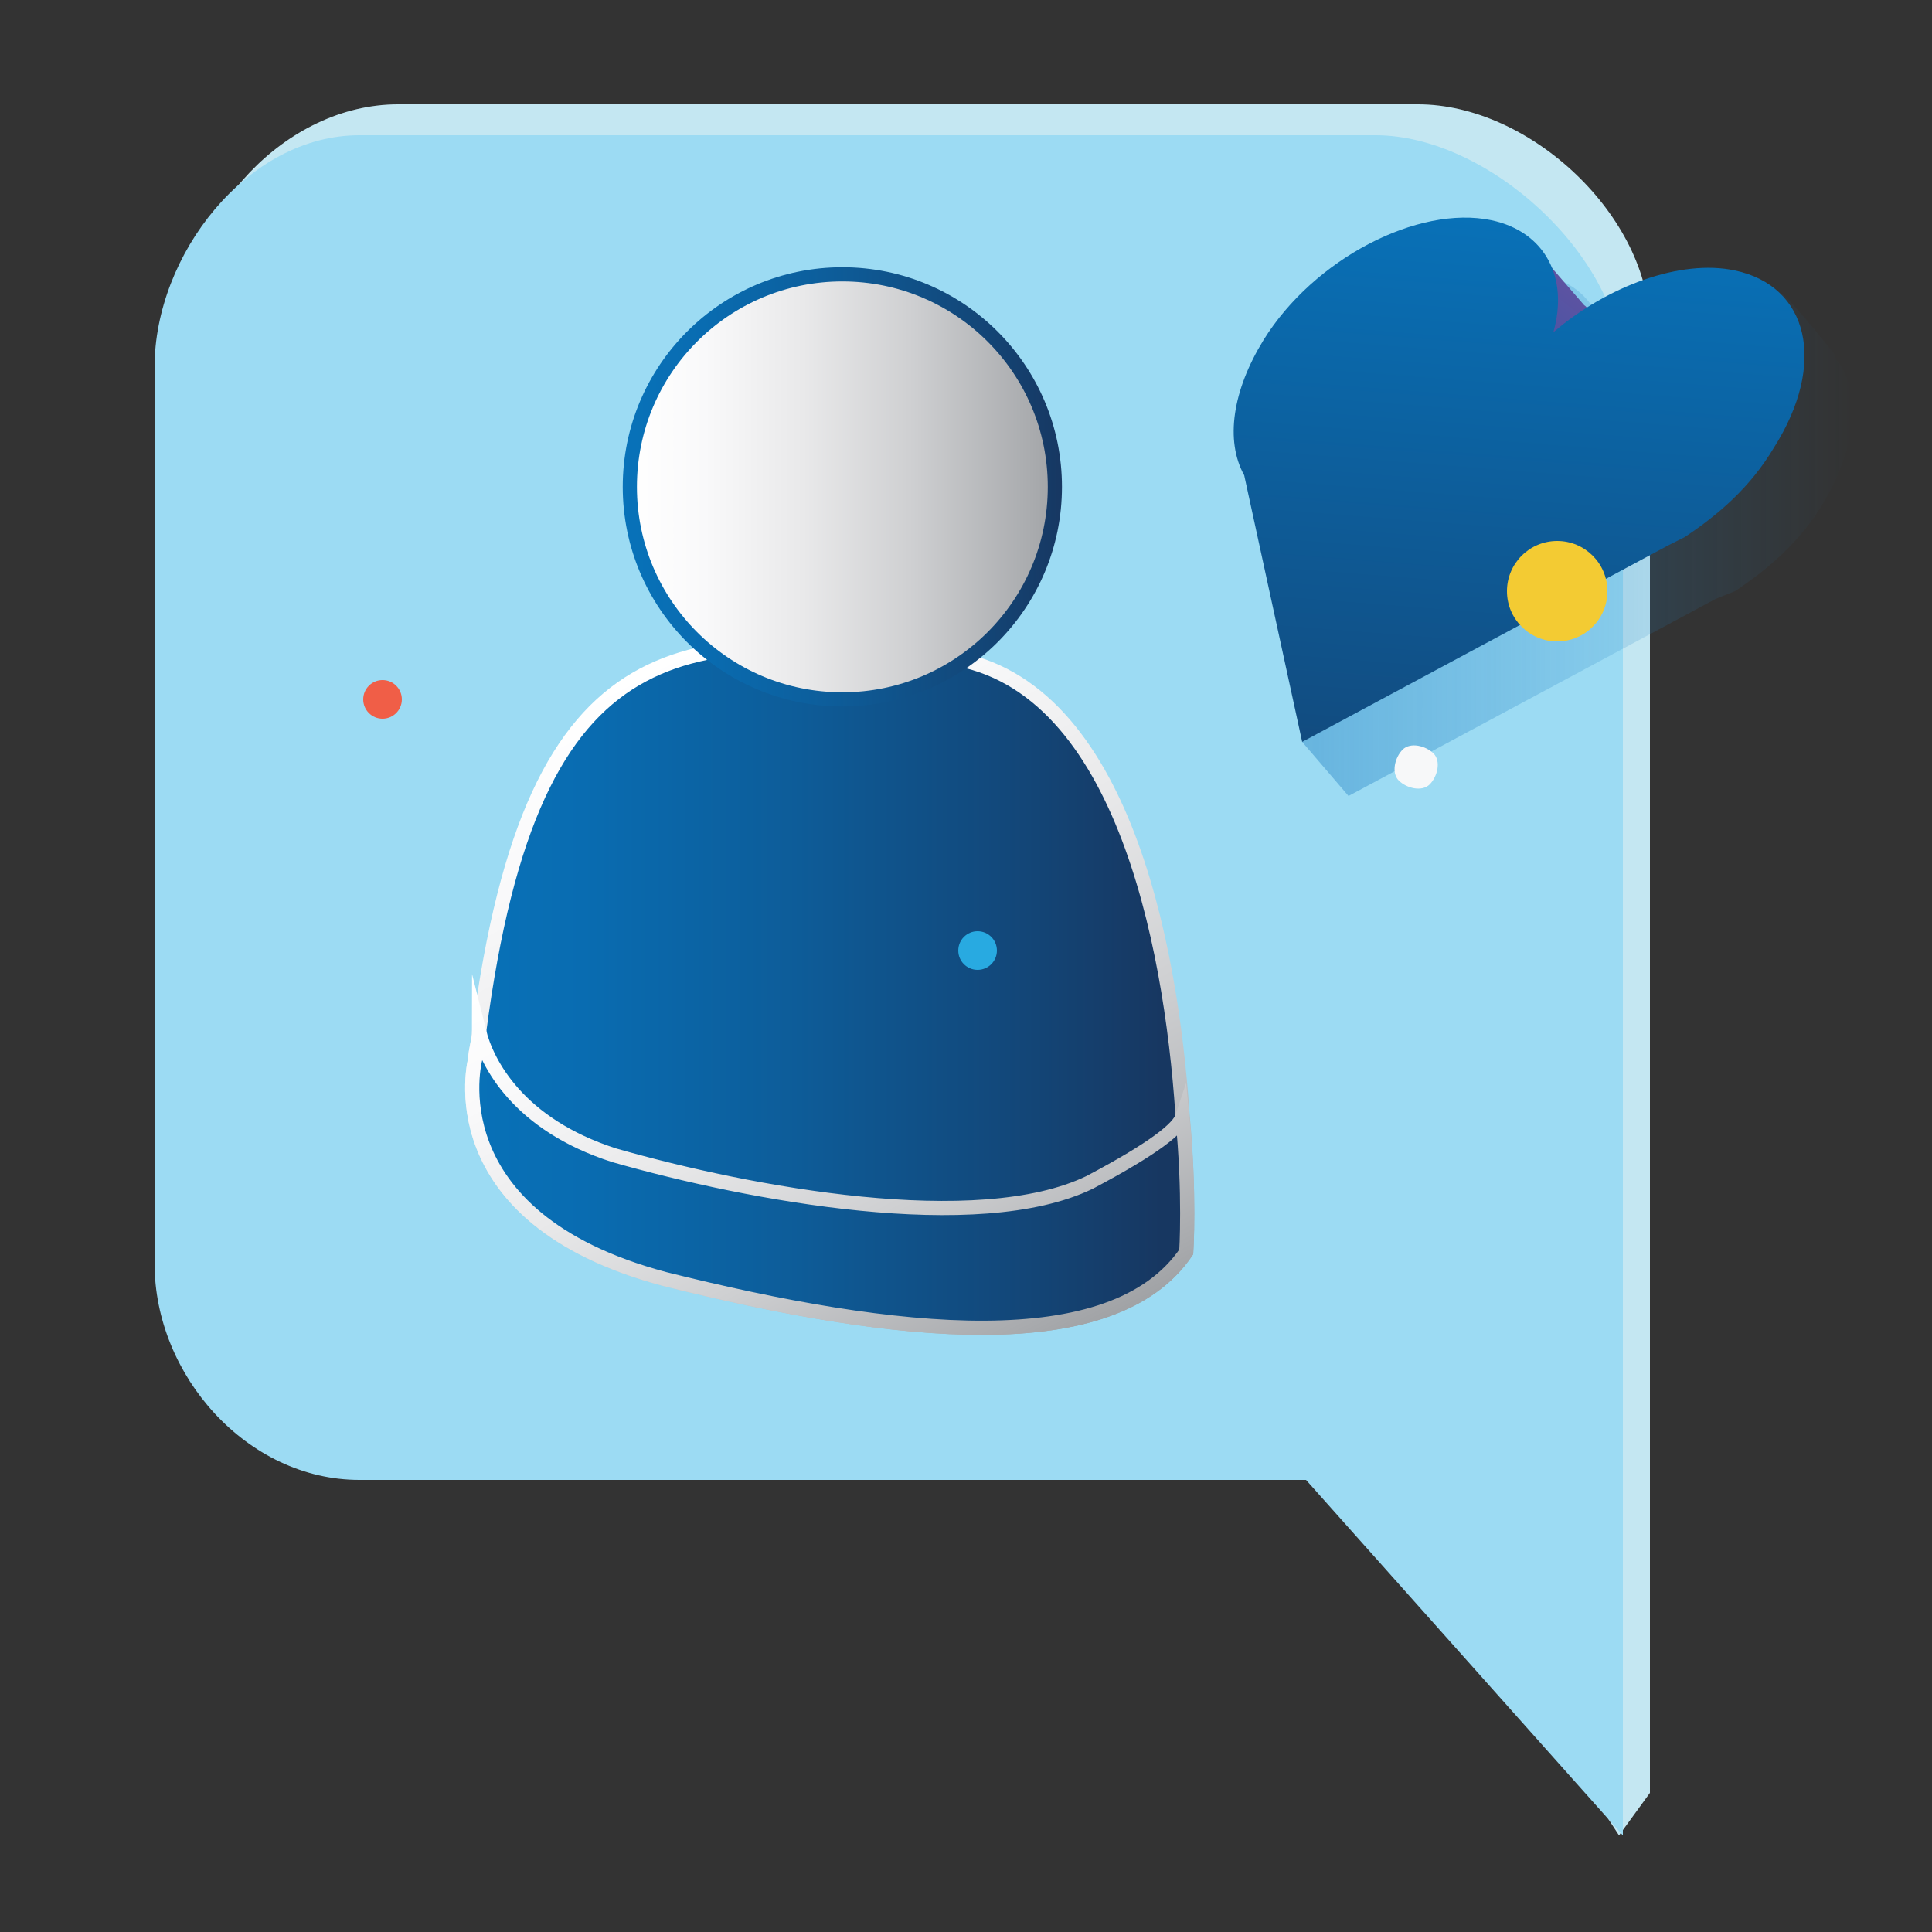 <?xml version="1.0" encoding="UTF-8"?>
<!-- Generator: Adobe Illustrator 27.0.0, SVG Export Plug-In . SVG Version: 6.00 Build 0)  -->
<svg xmlns="http://www.w3.org/2000/svg" xmlns:xlink="http://www.w3.org/1999/xlink" version="1.1" id="Layer_1" x="0px" y="0px" viewBox="0 0 50 50" style="enable-background:new 0 0 50 50;" xml:space="preserve">
<rect x="0" y="0" width="50" height="50" fill="#333333" stroke="none"/>
<style type="text/css">
	.st0{fill:#C4E7F2;}
	.st1{fill:#9CDBF3;}
	
		.st2{fill-rule:evenodd;clip-rule:evenodd;fill:url(#SVGID_1_);stroke:url(#SVGID_00000013912841499096297540000017861162464100480696_);stroke-width:0.367;stroke-miterlimit:10;}
	
		.st3{fill-rule:evenodd;clip-rule:evenodd;fill:url(#SVGID_00000088114831914960281940000010406981563206471835_);stroke:url(#SVGID_00000089531930823465188290000009190830945621599928_);stroke-width:0.367;stroke-miterlimit:10;}
	
		.st4{fill-rule:evenodd;clip-rule:evenodd;fill:url(#SVGID_00000113314976758640810260000006851783050295304113_);stroke:url(#SVGID_00000119110642602530900060000012823959703724775326_);stroke-width:0.367;stroke-miterlimit:10;}
	.st5{fill:url(#SVGID_00000085236820915627424070000012040747476748908192_);}
	.st6{fill:url(#SVGID_00000128464771321690906040000000524222167580188311_);}
	.st7{fill:url(#SVGID_00000180345887160406805770000009268988982131955626_);}
	.st8{fill:#F05E47;}
	.st9{fill:#28AAE1;}
	.st10{fill:#F3CB33;}
	.st11{fill:#F7F8F9;}
</style>
<path class="st0" d="M36.7,2.7H10.3c-2.9,0-5.5,2.8-5.5,5.7v23.2c0,2.9,2.6,5,5.5,5h24.5l7.1,10.9l0.8-1.1V31.6V8.5  C42.7,5.6,39.6,2.7,36.7,2.7z"></path>
<path class="st1" d="M35.6,3.5H9.3C6.4,3.5,4,6.6,4,9.5v23.2c0,2.9,2.4,5.6,5.3,5.6h24.5l8.2,9.2V32.7V9.5  C41.9,6.6,38.5,3.5,35.6,3.5z"></path>
<g>
	<g>
		<linearGradient id="SVGID_1_" gradientUnits="userSpaceOnUse" x1="11.764" y1="25.54" x2="30.05" y2="25.54">
			<stop offset="0" style="stop-color:#0872B9"></stop>
			<stop offset="0.183" style="stop-color:#096CB1"></stop>
			<stop offset="0.47" style="stop-color:#0D5D9A"></stop>
			<stop offset="0.823" style="stop-color:#134576"></stop>
			<stop offset="1" style="stop-color:#173761"></stop>
		</linearGradient>
		
			<linearGradient id="SVGID_00000095314122528777346560000009485836855541880492_" gradientUnits="userSpaceOnUse" x1="16.503" y1="17.301" x2="25.986" y2="35.572">
			<stop offset="0" style="stop-color:#FFFFFF"></stop>
			<stop offset="0.176" style="stop-color:#F9F9FA"></stop>
			<stop offset="0.405" style="stop-color:#E9E9EA"></stop>
			<stop offset="0.662" style="stop-color:#CECFD1"></stop>
			<stop offset="0.939" style="stop-color:#A9ABAE"></stop>
			<stop offset="1" style="stop-color:#A0A2A5"></stop>
		</linearGradient>
		
			<path style="fill-rule:evenodd;clip-rule:evenodd;fill:url(#SVGID_1_);stroke:url(#SVGID_00000095314122528777346560000009485836855541880492_);stroke-width:0.367;stroke-miterlimit:10;" d="    M30.7,32.4c-1.9,2.8-7.5,2.2-13.5,0.7c-6-1.6-4.9-5.7-4.9-5.7c0-0.2,0.1-0.5,0.1-0.7c1.4-10.7,5.4-10.4,12-9.7    c4.6,0.5,5.9,7.4,6.2,11.8C30.8,30.9,30.7,32.4,30.7,32.4z"></path>
		
			<linearGradient id="SVGID_00000013911295347339131270000015201064136698076863_" gradientUnits="userSpaceOnUse" x1="16.291" y1="12.6" x2="27.374" y2="12.6">
			<stop offset="0" style="stop-color:#FFFFFF"></stop>
			<stop offset="0.176" style="stop-color:#F9F9FA"></stop>
			<stop offset="0.405" style="stop-color:#E9E9EA"></stop>
			<stop offset="0.662" style="stop-color:#CECFD1"></stop>
			<stop offset="0.939" style="stop-color:#A9ABAE"></stop>
			<stop offset="1" style="stop-color:#A0A2A5"></stop>
		</linearGradient>
		
			<linearGradient id="SVGID_00000147214879994692782830000015867172954519836330_" gradientUnits="userSpaceOnUse" x1="16.108" y1="12.6" x2="27.557" y2="12.6">
			<stop offset="0" style="stop-color:#0872B9"></stop>
			<stop offset="0.183" style="stop-color:#096CB1"></stop>
			<stop offset="0.47" style="stop-color:#0D5D9A"></stop>
			<stop offset="0.823" style="stop-color:#134576"></stop>
			<stop offset="1" style="stop-color:#173761"></stop>
		</linearGradient>
		
			<circle style="fill-rule:evenodd;clip-rule:evenodd;fill:url(#SVGID_00000013911295347339131270000015201064136698076863_);stroke:url(#SVGID_00000147214879994692782830000015867172954519836330_);stroke-width:0.367;stroke-miterlimit:10;" cx="21.8" cy="12.6" r="5.5"></circle>
	</g>
	
		<linearGradient id="SVGID_00000168809880600604795050000009227652571494812557_" gradientUnits="userSpaceOnUse" x1="11.764" y1="30.524" x2="30.05" y2="30.524">
		<stop offset="0" style="stop-color:#0872B9"></stop>
		<stop offset="0.183" style="stop-color:#096CB1"></stop>
		<stop offset="0.47" style="stop-color:#0D5D9A"></stop>
		<stop offset="0.823" style="stop-color:#134576"></stop>
		<stop offset="1" style="stop-color:#173761"></stop>
	</linearGradient>
	
		<linearGradient id="SVGID_00000119798039671824547470000014181677280564711852_" gradientUnits="userSpaceOnUse" x1="18.235" y1="22.651" x2="25.163" y2="36">
		<stop offset="0" style="stop-color:#FFFFFF"></stop>
		<stop offset="0.176" style="stop-color:#F9F9FA"></stop>
		<stop offset="0.405" style="stop-color:#E9E9EA"></stop>
		<stop offset="0.662" style="stop-color:#CECFD1"></stop>
		<stop offset="0.939" style="stop-color:#A9ABAE"></stop>
		<stop offset="1" style="stop-color:#A0A2A5"></stop>
	</linearGradient>
	
		<path style="fill-rule:evenodd;clip-rule:evenodd;fill:url(#SVGID_00000168809880600604795050000009227652571494812557_);stroke:url(#SVGID_00000119798039671824547470000014181677280564711852_);stroke-width:0.367;stroke-miterlimit:10;" d="   M30.7,32.4c-1.9,2.8-7.5,2.2-13.5,0.7c-6-1.6-4.9-5.7-4.9-5.7c0-0.2,0.1-0.5,0.1-0.7c0.2,0.8,1,2.4,3.5,3.2c3.5,1,9.4,2.1,12.3,0.7   c1.7-0.9,2.3-1.4,2.4-1.7C30.8,30.9,30.7,32.4,30.7,32.4z"></path>
	<g>
		<g>
			<g>
				<g>
					
						<linearGradient id="SVGID_00000072997569942517673100000015310694980873936536_" gradientUnits="userSpaceOnUse" x1="33.022" y1="13.872" x2="47.928" y2="13.872">
						<stop offset="0" style="stop-color:#2483C5;stop-opacity:0.46"></stop>
						<stop offset="1" style="stop-color:#2483C5;stop-opacity:0"></stop>
					</linearGradient>
					<path style="fill:url(#SVGID_00000072997569942517673100000015310694980873936536_);" d="M47.6,9.4L47.6,9.4       C47.6,9.4,47.5,9.3,47.6,9.4c-0.1-0.1-0.1-0.1-0.1-0.2c-0.3-0.4-1.3-1.6-1.4-1.6c0,0-0.3,0.3-0.8,0.7c-1.3,0.1-2.7,0.7-3.8,1.7       c0.3-1.5-0.3-2.7-1.7-2.9c-1.9-0.4-4.6,1-5.9,3.1c-0.8,1.3-1,2.6-0.5,3.5l1,4.8c-0.5,0.4-0.7,0.7-0.7,0.7l1.2,1.4l9.5-5.1       c0,0,0,0,0,0l0.5-0.2l0,0c0.9-0.6,1.7-1.3,2.3-2.3C48,11.6,48.2,10.3,47.6,9.4z"></path>
					
						<linearGradient id="SVGID_00000123408921398455309830000004717245540856963721_" gradientUnits="userSpaceOnUse" x1="43.565" y1="3.609" x2="39.563" y2="8.554">
						<stop offset="0" style="stop-color:#A54C9C"></stop>
						<stop offset="0.522" style="stop-color:#6F51A0"></stop>
						<stop offset="1" style="stop-color:#4A55A4"></stop>
					</linearGradient>
					<path style="fill:url(#SVGID_00000123408921398455309830000004717245540856963721_);" d="M39.7,6.4L41,7.9c0,0,0.2,0.1,0.2,0.5       c0,0.4-1.4,1-1.4,1L39.1,8L39.7,6.4z"></path>
					
						<linearGradient id="SVGID_00000068668391101771775260000014767524282819317382_" gradientUnits="userSpaceOnUse" x1="39.703" y1="5.333" x2="37.989" y2="27.185">
						<stop offset="0" style="stop-color:#0872B9"></stop>
						<stop offset="1" style="stop-color:#173761"></stop>
					</linearGradient>
					<path style="fill:url(#SVGID_00000068668391101771775260000014767524282819317382_);" d="M43.6,13.9c0.9-0.6,1.7-1.3,2.3-2.3       c1.4-2.2,0.9-4.2-1-4.6c-1.4-0.3-3.3,0.4-4.7,1.6C40.6,7.2,40,6,38.6,5.7c-1.9-0.4-4.6,1-5.9,3.1c-0.8,1.3-1,2.6-0.5,3.5       l1.5,6.9l9.5-5.1c0,0,0,0,0,0L43.6,13.9L43.6,13.9z"></path>
				</g>
				<circle class="st8" cx="9.9" cy="18.1" r="0.5"></circle>
				<circle class="st9" cx="25.3" cy="24.6" r="0.5"></circle>
				<circle class="st10" cx="40.3" cy="15.3" r="1.3"></circle>
			</g>
			<path class="st11" d="M37,20.3c-0.2,0.2-0.6,0.1-0.8-0.1c-0.2-0.2-0.1-0.6,0.1-0.8c0.2-0.2,0.6-0.1,0.8,0.1     C37.3,19.7,37.2,20.1,37,20.3z"></path>
		</g>
	</g>
</g>
</svg>
